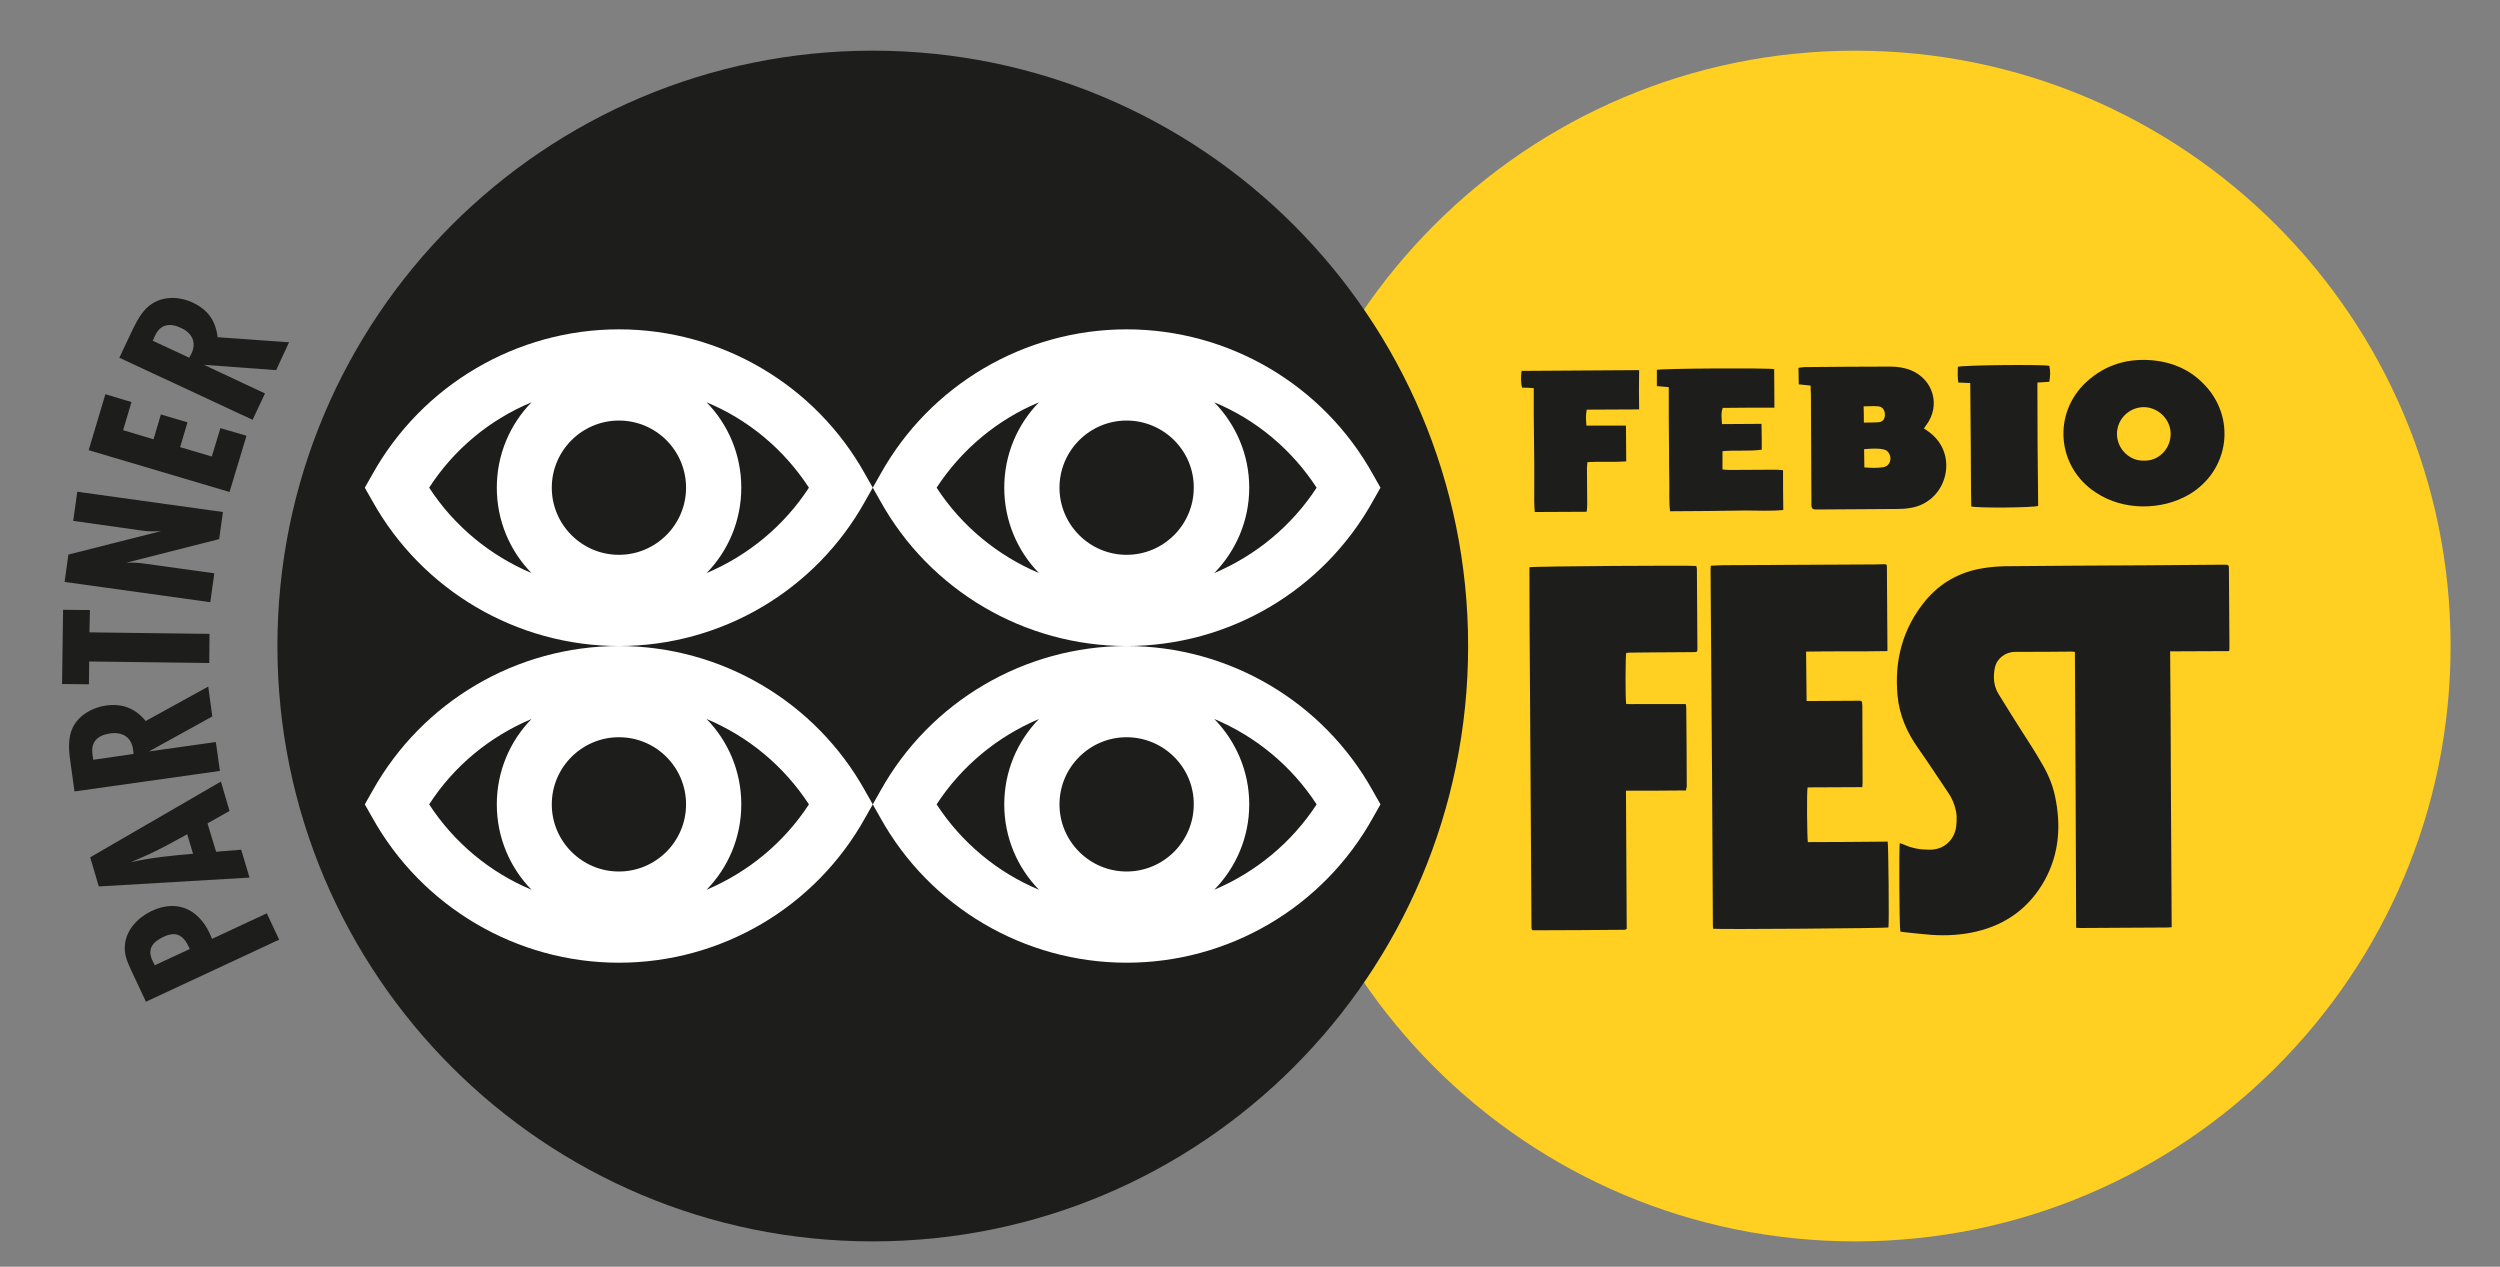 <?xml version="1.0" encoding="utf-8"?>
<!-- Generator: Adobe Illustrator 23.1.1, SVG Export Plug-In . SVG Version: 6.00 Build 0)  -->
<svg version="1.1" id="Vrstva_1" xmlns="http://www.w3.org/2000/svg" xmlns:xlink="http://www.w3.org/1999/xlink" x="0px" y="0px"
	 viewBox="0 0 98.68 50" style="enable-background:new 0 0 98.68 50;" xml:space="preserve">
<rect x="0" y="0" width="98.68" height="50" fill="#808080" stroke="none"/>
<style type="text/css">
	.st0{fill:#FFCF21;}
	.st1{fill:#1D1D1B;}
	.st2{fill:#FFFFFF;}
</style>
<g>
	<path class="st0" d="M96.73,25.5c0,12.98-10.52,23.5-23.5,23.5c-12.98,0-23.5-10.52-23.5-23.5S60.25,2,73.23,2
		C86.21,2,96.73,12.52,96.73,25.5"/>
	<path class="st1" d="M71.47,15.22c-0.17-0.02-0.32-0.03-0.47-0.05c0-0.22-0.01-0.43-0.01-0.65c0.09-0.01,0.17-0.03,0.25-0.03
		c1.13-0.01,2.25-0.02,3.37-0.02c0.28,0,0.56,0.04,0.83,0.15c0.88,0.37,1.16,1.39,0.6,2.15c-0.03,0.04-0.06,0.09-0.1,0.14
		c0.07,0.05,0.13,0.09,0.2,0.14c0.55,0.4,0.79,1.05,0.64,1.71c-0.16,0.69-0.7,1.19-1.38,1.29c-0.16,0.03-0.33,0.04-0.49,0.04
		c-1.02,0.01-2.04,0.01-3.07,0.02h-0.19c-0.1,0-0.14-0.05-0.15-0.15c0-0.07,0-0.14,0-0.21c-0.01-1.4-0.01-2.8-0.02-4.2
		C71.47,15.45,71.47,15.35,71.47,15.22 M73.59,18.45c0.26,0.02,0.51,0.03,0.75-0.01c0.17-0.03,0.26-0.15,0.28-0.31
		c0.01-0.15-0.08-0.34-0.23-0.38c-0.27-0.07-0.54-0.04-0.81-0.02C73.58,18,73.59,18.21,73.59,18.45 M73.57,16.68
		c0.21,0,0.38,0,0.55-0.01c0.18-0.01,0.27-0.1,0.28-0.28c0.01-0.18-0.08-0.33-0.25-0.35c-0.19-0.02-0.39,0-0.59,0
		C73.57,16.27,73.57,16.47,73.57,16.68"/>
	<path class="st1" d="M84.57,19.99c-0.63-0.01-1.28-0.17-1.86-0.56c-1.52-1-1.7-3.11-0.36-4.35c0.76-0.7,1.67-0.96,2.69-0.85
		c0.73,0.08,1.38,0.36,1.91,0.89c1.34,1.32,1.07,3.46-0.56,4.41C85.84,19.84,85.25,19.99,84.57,19.99 M84.63,18.18
		c0.54,0.03,1.06-0.44,1.05-1.07c-0.01-0.57-0.5-1.04-1.07-1.04c-0.58,0.01-1.05,0.48-1.05,1.06
		C83.57,17.77,84.11,18.21,84.63,18.18"/>
	<path class="st1" d="M67.99,17.81c0,0.25,0,0.47,0,0.72c0.09,0.01,0.18,0.02,0.28,0.02c0.6,0,1.21-0.01,1.82-0.01
		c0.09,0,0.18,0.01,0.29,0.02c0,0.53,0,1.04,0.01,1.57c-0.49,0.05-0.99,0.02-1.48,0.02c-0.49,0.01-0.99,0.01-1.49,0.02
		c-0.49,0-0.99,0.01-1.5,0.01c-0.05-0.44-0.02-0.84-0.03-1.25c-0.01-0.4-0.01-0.8-0.01-1.2c0-0.41-0.01-0.82-0.01-1.23
		c0-0.4,0-0.8,0-1.22c-0.17-0.01-0.32-0.03-0.47-0.04c0-0.22,0-0.44,0-0.64c0.21-0.06,4.4-0.08,4.63-0.03
		c0,0.49,0.01,0.99,0.01,1.52c-0.69,0-1.36,0-2.04,0.01c-0.08,0.22-0.04,0.42-0.03,0.64c0.53,0,1.03-0.01,1.56-0.01
		c0.01,0.35,0.01,0.68,0.01,1.02C69.02,17.82,68.51,17.76,67.99,17.81"/>
	<path class="st1" d="M64.7,16.16c-0.7,0-1.38,0.01-2.07,0.01c-0.04,0.22-0.03,0.4-0.01,0.63c0.52,0,1.03,0,1.56,0
		c0,0.48,0.01,0.93,0.01,1.41c-0.51,0.04-1.01,0-1.53,0.03c-0.01,0.1-0.02,0.18-0.02,0.26c0,0.47,0.01,0.94,0.01,1.42
		c0,0.09-0.01,0.18-0.02,0.28c-0.69,0-1.35,0.01-2.05,0.01c-0.03-0.32-0.02-0.64-0.02-0.96c0-0.32,0-0.64,0-0.97
		c0-0.33-0.01-0.66-0.01-0.99c0-0.32-0.01-0.64-0.01-0.97c0-0.32,0-0.64,0-1c-0.15-0.01-0.3-0.02-0.46-0.02
		c-0.06-0.22-0.05-0.43-0.02-0.66c1.55-0.01,3.08-0.02,4.64-0.03C64.69,15.13,64.69,15.62,64.7,16.16"/>
	<path class="st1" d="M77.77,15.12c-0.17-0.01-0.31-0.01-0.47-0.02c-0.04-0.21-0.02-0.42-0.02-0.62c0.19-0.07,3.31-0.1,3.61-0.04
		c0.05,0.2,0.04,0.41,0,0.63c-0.15,0.01-0.3,0.02-0.47,0.03c0,1.63,0.01,3.26,0.03,4.87c-0.21,0.07-2.38,0.09-2.64,0.02
		c-0.02-0.8-0.01-1.62-0.02-2.43C77.78,16.76,77.78,15.95,77.77,15.12"/>
	<path class="st1" d="M81.9,25.73c-0.07,0-0.1-0.01-0.14-0.01c-0.73,0.01-1.47,0.01-2.21,0.01c-0.4,0-0.73,0.26-0.81,0.63
		c-0.07,0.36-0.05,0.72,0.15,1.04c0.29,0.48,0.6,0.96,0.9,1.44c0.27,0.42,0.54,0.83,0.79,1.27c0.24,0.4,0.43,0.83,0.53,1.29
		c0.25,1.16,0.18,2.28-0.4,3.34c-0.6,1.08-1.51,1.75-2.7,2.03c-0.59,0.14-1.19,0.17-1.79,0.13c-0.36-0.03-0.73-0.07-1.1-0.11
		c-0.04,0-0.08-0.02-0.11-0.02c-0.04-0.13-0.06-3.36-0.02-3.49c0.06,0.02,0.12,0.04,0.17,0.06c0.32,0.15,0.66,0.2,1.01,0.2
		c0.64,0,1.02-0.48,1.05-0.98c0-0.04,0.01-0.08,0.01-0.12c0-0.13,0.01-0.26-0.02-0.4c-0.05-0.27-0.15-0.52-0.31-0.75
		c-0.4-0.59-0.78-1.18-1.19-1.76c-0.44-0.62-0.74-1.31-0.81-2.07c-0.13-1.39,0.2-2.66,1.1-3.75c0.59-0.71,1.35-1.13,2.26-1.28
		c0.29-0.05,0.58-0.07,0.88-0.08c0.85-0.01,1.7-0.01,2.55-0.02c2.03-0.01,4.05-0.02,6.07-0.04c0.22,0,0.22-0.01,0.22,0.22
		c0.01,0.99,0.01,1.99,0.02,2.98c0,0.07,0,0.13-0.01,0.21c-0.77,0-1.54,0.01-2.33,0.01c0.01,1.83,0.03,3.64,0.03,5.45
		c0.01,1.81,0.02,3.61,0.03,5.44c-0.06,0-0.11,0.01-0.15,0.01c-1.16,0-2.31,0.02-3.47,0.02c-0.04,0-0.09-0.01-0.15-0.01
		C81.94,32.99,81.92,29.37,81.9,25.73"/>
	<path class="st1" d="M74.48,25.7c-0.55,0.01-1.08,0.01-1.61,0.01c-0.52,0-1.05,0-1.58,0.01c0.01,0.66,0.01,1.3,0.02,1.95h0.17
		c0.61,0,1.22-0.01,1.82-0.01c0.04,0,0.08,0,0.11,0c0.06,0,0.09,0.03,0.09,0.08c0,0.04,0.01,0.07,0.01,0.11
		c0,1.01,0.01,2.02,0.01,3.03c0,0.06-0.01,0.12-0.01,0.19c-0.73,0-1.45,0.01-2.16,0.01c-0.04,0.14-0.02,2.03,0.01,2.16
		c1.05,0,2.1-0.01,3.15-0.02c0.03,0.12,0.06,3.25,0.03,3.39c-0.1,0.03-6.73,0.08-6.92,0.05c-0.01-0.06-0.01-0.12-0.01-0.18
		c-0.01-1.86-0.02-3.72-0.03-5.58c-0.02-2.26-0.03-4.52-0.05-6.79c0-0.53-0.01-1.06-0.01-1.59c0-0.06,0-0.12,0.01-0.19
		c0.15-0.01,0.3-0.01,0.45-0.02c2.01-0.01,4.01-0.02,6.02-0.03c0.12,0,0.24-0.01,0.36-0.01c0.11,0,0.12,0.02,0.12,0.12v0.07
		c0.01,1.01,0.01,2.03,0.02,3.04V25.7z"/>
	<path class="st1" d="M66.55,31.2c-0.79,0.01-1.57,0.01-2.37,0.01c0.01,1.84,0.02,3.65,0.03,5.45c-0.02,0.02-0.02,0.02-0.03,0.02
		c-0.01,0-0.01,0.01-0.01,0.01c-0.02,0-0.04,0.01-0.05,0.01c-1.19,0.01-2.39,0.02-3.57,0.02c-0.03,0-0.04,0-0.08-0.01
		c-0.01-0.04-0.02-0.07-0.02-0.11c0-0.03,0-0.07,0-0.11c-0.02-3.21-0.04-6.41-0.06-9.61c-0.01-1.44-0.02-2.88-0.02-4.32
		c0-0.06,0-0.12,0-0.17c0.12-0.04,6.37-0.08,6.59-0.05c0.01,0.04,0.01,0.08,0.02,0.11c0.01,1.05,0.01,2.1,0.02,3.15
		c0,0.13-0.01,0.14-0.14,0.14c-0.49,0-0.98,0.01-1.47,0.01c-0.36,0-0.71,0.01-1.07,0.01c-0.04,0.01-0.09,0.01-0.13,0.01
		c-0.03,0.11-0.04,1.79,0,2.02c0.15,0.01,0.3,0,0.46,0c0.16,0,0.31,0,0.47,0c0.16,0,0.32,0,0.47,0c0.15,0,0.31,0,0.47,0
		c0.15,0,0.31,0,0.48,0c0.01,0.05,0.02,0.1,0.02,0.14c0.01,1.04,0.02,2.09,0.02,3.13C66.56,31.1,66.56,31.13,66.55,31.2"/>
	<path class="st1" d="M57.95,25.5C57.95,12.52,47.43,2,34.45,2c-12.98,0-23.5,10.52-23.5,23.5c0,12.98,10.52,23.5,23.5,23.5
		C47.43,49,57.95,38.48,57.95,25.5"/>
	<path class="st2" d="M44.47,25.5c-4.03,0-7.76-2.19-9.72-5.72l-0.3-0.53l0.3-0.53c1.96-3.53,5.69-5.72,9.72-5.72
		s7.76,2.19,9.72,5.72l0.3,0.53l-0.3,0.53C52.23,23.31,48.51,25.5,44.47,25.5 M36.97,19.25c0.99,1.52,2.41,2.68,4.04,3.37
		c-0.85-0.87-1.37-2.06-1.37-3.37c0-1.31,0.52-2.5,1.37-3.37C39.38,16.56,37.96,17.73,36.97,19.25 M47.93,15.88
		c0.85,0.87,1.38,2.06,1.38,3.37c0,1.31-0.53,2.5-1.38,3.37c1.63-0.69,3.05-1.85,4.04-3.37C50.98,17.73,49.57,16.56,47.93,15.88
		 M44.47,16.6c-1.46,0-2.65,1.19-2.65,2.65c0,1.46,1.19,2.65,2.65,2.65c1.46,0,2.65-1.19,2.65-2.65
		C47.13,17.79,45.93,16.6,44.47,16.6"/>
	<path class="st2" d="M24.43,25.5c-4.03,0-7.76-2.19-9.73-5.72l-0.3-0.53l0.3-0.53C16.67,15.19,20.4,13,24.43,13
		c4.03,0,7.76,2.19,9.72,5.72l0.3,0.53l-0.3,0.53C32.19,23.31,28.47,25.5,24.43,25.5 M16.94,19.25c0.99,1.52,2.41,2.68,4.04,3.37
		c-0.85-0.87-1.37-2.06-1.37-3.37c0-1.31,0.52-2.5,1.37-3.37C19.34,16.56,17.92,17.73,16.94,19.25 M27.89,15.88
		c0.85,0.87,1.37,2.06,1.37,3.37c0,1.31-0.52,2.5-1.37,3.37c1.63-0.69,3.05-1.85,4.04-3.37C30.94,17.73,29.53,16.56,27.89,15.88
		 M24.43,16.6c-1.46,0-2.65,1.19-2.65,2.65c0,1.46,1.19,2.65,2.65,2.65c1.46,0,2.65-1.19,2.65-2.65
		C27.08,17.79,25.9,16.6,24.43,16.6"/>
	<path class="st2" d="M44.47,38c-4.03,0-7.76-2.19-9.72-5.72l-0.3-0.53l0.3-0.53c1.96-3.53,5.69-5.72,9.72-5.72s7.76,2.19,9.72,5.72
		l0.3,0.53l-0.3,0.53C52.23,35.81,48.51,38,44.47,38 M36.97,31.75c0.99,1.52,2.41,2.69,4.04,3.37c-0.85-0.87-1.37-2.06-1.37-3.37
		c0-1.31,0.52-2.5,1.37-3.37C39.38,29.07,37.96,30.23,36.97,31.75 M47.93,28.38c0.85,0.87,1.38,2.06,1.38,3.37
		c0,1.31-0.53,2.5-1.38,3.37c1.63-0.69,3.05-1.85,4.04-3.37C50.98,30.23,49.57,29.07,47.93,28.38 M44.47,29.1
		c-1.46,0-2.65,1.19-2.65,2.65c0,1.46,1.19,2.65,2.65,2.65c1.46,0,2.65-1.19,2.65-2.65C47.13,30.29,45.93,29.1,44.47,29.1"/>
	<path class="st2" d="M24.43,38c-4.03,0-7.76-2.19-9.73-5.72l-0.3-0.53l0.3-0.53c1.97-3.53,5.69-5.72,9.73-5.72
		c4.03,0,7.76,2.19,9.72,5.72l0.3,0.53l-0.3,0.53C32.19,35.81,28.47,38,24.43,38 M16.94,31.75c0.99,1.52,2.41,2.69,4.04,3.37
		c-0.85-0.87-1.37-2.06-1.37-3.37c0-1.31,0.52-2.5,1.37-3.37C19.34,29.07,17.92,30.23,16.94,31.75 M27.89,28.38
		c0.85,0.87,1.37,2.06,1.37,3.37c0,1.31-0.52,2.5-1.37,3.37c1.63-0.69,3.05-1.85,4.04-3.37C30.94,30.23,29.53,29.07,27.89,28.38
		 M24.43,29.1c-1.46,0-2.65,1.19-2.65,2.65c0,1.46,1.19,2.65,2.65,2.65c1.46,0,2.65-1.19,2.65-2.65
		C27.08,30.29,25.9,29.1,24.43,29.1"/>
	<path class="st1" d="M6.03,13.45l0.09-0.2c0.21-0.46,0.59-0.51,1.02-0.31c0.43,0.2,0.63,0.56,0.42,1.01
		c-0.03,0.06-0.06,0.12-0.09,0.17L6.03,13.45z M11.41,13.51l-2.82-0.2c-0.08-0.66-0.39-1.09-0.99-1.37
		c-0.49-0.23-1.1-0.26-1.57,0.03c-0.38,0.23-0.6,0.64-0.79,1.03l-0.53,1.12l5.26,2.45l0.49-1.04L8.05,14.4l2.85,0.21L11.41,13.51z
		 M9.73,17.2L8.7,16.9l-0.34,1.12l-1.25-0.37l0.29-0.98l-1.05-0.31l-0.29,0.98l-1.2-0.36l0.33-1.11l-1.03-0.31L3.5,17.77l5.56,1.65
		L9.73,17.2z M8.8,20.21l-5.75-0.8l-0.16,1.15l2.69,0.38c0.26,0.04,0.52,0.04,0.79,0.02L2.7,21.89l-0.15,1.08l5.75,0.8l0.16-1.14
		l-2.81-0.39c-0.22-0.03-0.44-0.04-0.66-0.03l3.66-0.93L8.8,20.21z M3.55,24.08l-1.06-0.01L2.45,27l1.06,0.01l0.01-0.9l4.74,0.06
		l0.01-1.15l-4.74-0.06L3.55,24.08z M3.68,29.99l-0.03-0.22c-0.07-0.5,0.22-0.75,0.69-0.82c0.47-0.07,0.84,0.13,0.91,0.62
		c0.01,0.06,0.02,0.13,0.02,0.19L3.68,29.99z M8.22,27.1l-2.47,1.36c-0.42-0.51-0.92-0.7-1.58-0.61c-0.53,0.08-1.06,0.38-1.3,0.87
		c-0.19,0.4-0.16,0.87-0.1,1.29l0.17,1.23l5.74-0.81l-0.16-1.14l-2.64,0.37l2.5-1.38L8.22,27.1z M7.62,33.7
		c-0.82,0.07-1.65,0.15-2.45,0.33c0.23-0.1,0.47-0.2,0.71-0.31c0.52-0.24,1.01-0.52,1.51-0.79L7.62,33.7z M8.72,30.85l-5.16,2.99
		l0.34,1.15l5.95-0.35l-0.33-1.1l-0.99,0.08L8.19,32.5l0.87-0.49L8.72,30.85z M7.49,37.46L6.11,38.1l-0.09-0.18
		c-0.22-0.47,0.01-0.74,0.43-0.94c0.51-0.24,0.79-0.06,1.01,0.41L7.49,37.46z M5.76,39.54l5.26-2.45l-0.49-1.04l-2.16,1.01
		c-0.41-1.08-1.28-1.62-2.39-1.1c-0.54,0.26-1.01,0.75-1.05,1.36c-0.03,0.37,0.09,0.63,0.24,0.96L5.76,39.54z"/>
</g>
</svg>
